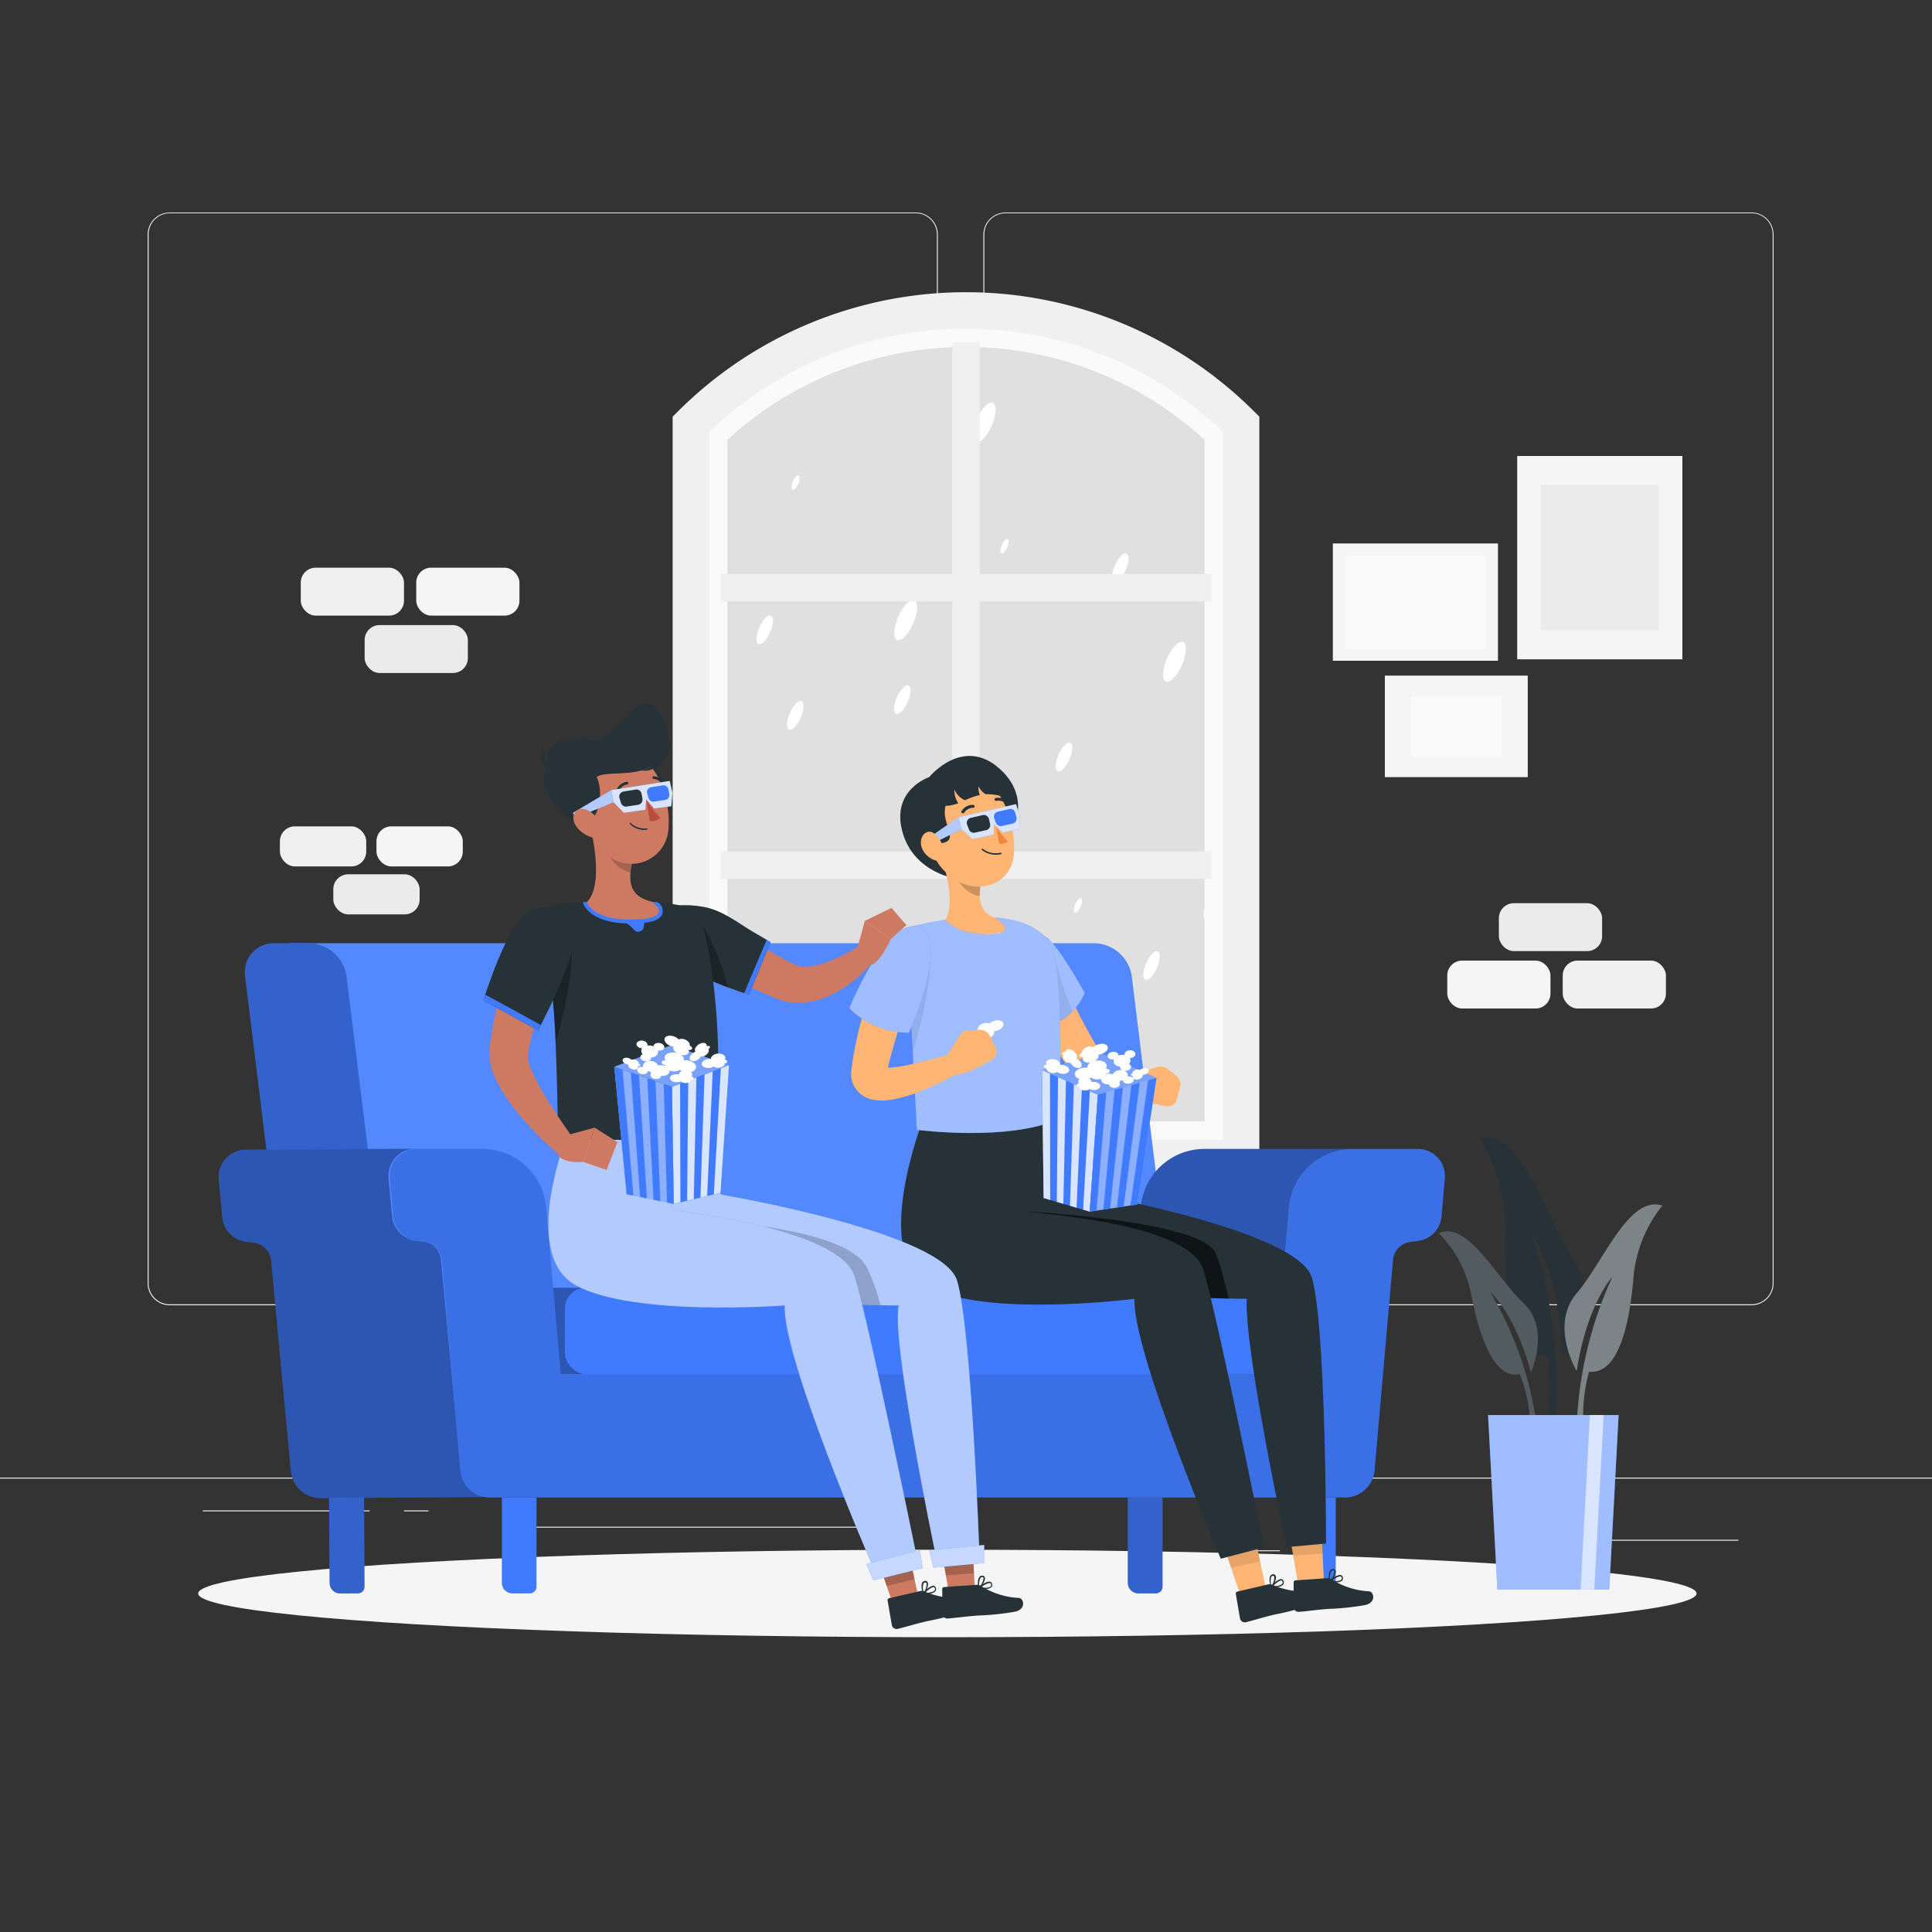 <svg xmlns="http://www.w3.org/2000/svg" viewBox="0 0 500 500"><rect x="0" y="0" width="500" height="500" fill="#333333" stroke="none"/><g id="freepik--background-complete--inject-16"><rect x="416.78" y="398.49" width="33.12" height="0.25" style="fill:#ebebeb"></rect><rect x="322.53" y="401.21" width="8.69" height="0.25" style="fill:#ebebeb"></rect><rect x="396.59" y="389.21" width="19.19" height="0.25" style="fill:#ebebeb"></rect><rect x="52.46" y="390.89" width="43.19" height="0.25" style="fill:#ebebeb"></rect><rect x="104.56" y="390.89" width="6.33" height="0.25" style="fill:#ebebeb"></rect><rect x="131.47" y="395.11" width="93.68" height="0.25" style="fill:#ebebeb"></rect><path d="M237,337.8H43.92a5.71,5.71,0,0,1-5.71-5.71V60.66A5.71,5.71,0,0,1,43.92,55H237a5.71,5.71,0,0,1,5.71,5.71V332.09A5.71,5.71,0,0,1,237,337.8ZM43.92,55.2a5.47,5.47,0,0,0-5.46,5.46V332.09a5.47,5.47,0,0,0,5.46,5.46H237a5.47,5.47,0,0,0,5.46-5.46V60.66A5.47,5.47,0,0,0,237,55.2Z" style="fill:#ebebeb"></path><path d="M453.31,337.8H260.21a5.72,5.72,0,0,1-5.71-5.71V60.66A5.72,5.72,0,0,1,260.21,55h193.1A5.71,5.71,0,0,1,459,60.66V332.09A5.71,5.71,0,0,1,453.31,337.8ZM260.21,55.2a5.47,5.47,0,0,0-5.46,5.46V332.09a5.47,5.47,0,0,0,5.46,5.46h193.1a5.47,5.47,0,0,0,5.46-5.46V60.66a5.47,5.47,0,0,0-5.46-5.46Z" style="fill:#ebebeb"></path><rect y="382.4" width="500" height="0.25" style="fill:#ebebeb"></rect><polygon points="178.81 109.76 229.37 80.34 268.34 80.34 319.74 108.36 319.74 299.67 178.81 299.67 178.81 109.76" style="fill:#e0e0e0"></polygon><path d="M196.27,163c-.75,2.05-.62,3.72.28,3.72s2.24-1.67,3-3.72.62-3.71-.28-3.71S197,161,196.27,163Z" style="fill:#fff"></path><path d="M178.89,240.86c-1.31,3.6-1.09,6.52.5,6.52s3.93-2.92,5.24-6.52,1.09-6.52-.5-6.52S180.2,237.26,178.89,240.86Z" style="fill:#fff"></path><path d="M174.86,210.18c-.38,1-.31,1.86.14,1.86s1.12-.83,1.49-1.86.31-1.86-.14-1.86S175.23,209.16,174.86,210.18Z" style="fill:#fff"></path><path d="M205.09,124.87c-.37,1-.31,1.85.14,1.85s1.12-.83,1.49-1.85.31-1.86-.14-1.86S205.46,123.84,205.09,124.87Z" style="fill:#fff"></path><path d="M235.14,181.08c.75-2.06.62-3.72-.28-3.72s-2.24,1.66-3,3.72-.62,3.71.29,3.71S234.39,183.13,235.14,181.08Z" style="fill:#fff"></path><path d="M291.58,146.92c.75-2,.62-3.71-.28-3.71s-2.24,1.66-3,3.71-.62,3.71.28,3.71S290.84,149,291.58,146.92Z" style="fill:#fff"></path><path d="M257,109.35c1-2.87.86-5.2-.4-5.2s-3.13,2.33-4.17,5.2-.87,5.19.39,5.19S255.94,112.22,257,109.35Z" style="fill:#fff"></path><path d="M277,195.93c.75-2.06.62-3.72-.28-3.72s-2.24,1.66-3,3.72-.62,3.71.28,3.71S276.27,198,277,195.93Z" style="fill:#fff"></path><path d="M318.71,152.29c.74-2,.62-3.71-.29-3.71s-2.23,1.66-3,3.71-.62,3.72.28,3.72S318,154.34,318.71,152.29Z" style="fill:#fff"></path><path d="M243.27,264.75c-1.49,4.1-1.24,7.43.57,7.43s4.48-3.33,6-7.43,1.24-7.42-.57-7.42S244.77,260.65,243.27,264.75Z" style="fill:#fff"></path><path d="M205.15,253.62c-.74,2-.62,3.71.29,3.71s2.24-1.66,3-3.71.62-3.72-.28-3.72S205.9,251.57,205.15,253.62Z" style="fill:#fff"></path><path d="M301.66,171.28c-1,2.87-.87,5.2.4,5.2s3.13-2.33,4.17-5.2.87-5.19-.39-5.19S302.71,168.42,301.66,171.28Z" style="fill:#fff"></path><path d="M312,234.37c-.75,2-.62,3.71.28,3.71s2.24-1.66,3-3.71.62-3.71-.28-3.71S312.71,232.32,312,234.37Z" style="fill:#fff"></path><path d="M278.15,234.34c-.37,1-.31,1.86.14,1.86s1.12-.83,1.5-1.86.31-1.86-.15-1.86S278.52,233.31,278.15,234.34Z" style="fill:#fff"></path><path d="M249.47,226.93c-.38,1-.31,1.86.14,1.86s1.12-.83,1.49-1.86.31-1.86-.14-1.86S249.84,225.9,249.47,226.93Z" style="fill:#fff"></path><path d="M207.46,185.15c.75-2.06.62-3.72-.28-3.72s-2.24,1.66-3,3.72-.62,3.71.28,3.71S206.72,187.2,207.46,185.15Z" style="fill:#fff"></path><path d="M232.11,160.5c-1,2.87-.87,5.2.4,5.2s3.13-2.33,4.17-5.2.87-5.19-.39-5.19S233.15,157.64,232.11,160.5Z" style="fill:#fff"></path><path d="M208.6,223.56c-.37,1-.31,1.86.14,1.86s1.12-.83,1.49-1.86.31-1.86-.14-1.86S209,222.53,208.6,223.56Z" style="fill:#fff"></path><path d="M285.42,282.8c1.49-4.1,1.24-7.43-.57-7.43s-4.48,3.33-6,7.43-1.24,7.42.57,7.42S283.92,286.9,285.42,282.8Z" style="fill:#fff"></path><path d="M299.65,249.9c.75-2.05.62-3.71-.28-3.71s-2.24,1.66-3,3.71-.62,3.72.28,3.72S298.9,252,299.65,249.9Z" style="fill:#fff"></path><path d="M260.79,141.35c.37-1,.31-1.85-.14-1.85s-1.12.83-1.49,1.85-.31,1.86.14,1.86S260.42,142.38,260.79,141.35Z" style="fill:#fff"></path><path d="M321.19,299.67H178.81V109.76l1.45-1.39a100.11,100.11,0,0,1,69.74-28h0a100.11,100.11,0,0,1,69.74,28l1.45,1.39Zm-132.94-9.45h123.5V113.81a91.38,91.38,0,0,0-123.5,0Z" style="fill:#fafafa"></path><polygon points="313.54 155.64 313.54 148.56 253.54 148.56 253.54 88.56 246.46 88.56 246.46 148.56 186.46 148.56 186.46 155.64 246.46 155.64 246.46 220.36 186.46 220.36 186.46 227.44 246.46 227.44 246.46 292.16 253.54 292.16 253.54 227.44 313.54 227.44 313.54 220.36 253.54 220.36 253.54 155.64 313.54 155.64" style="fill:#f0f0f0"></polygon><path d="M325.92,304.39H174.08V107.83l1.39-1.38a105.51,105.51,0,0,1,149.06,0l1.39,1.38Zm-142.39-9.45H316.47V111.77a96.07,96.07,0,0,0-132.94,0Z" style="fill:#f0f0f0"></path><rect x="77.84" y="146.92" width="26.71" height="12.4" rx="3.85" style="fill:#f0f0f0"></rect><rect x="107.72" y="146.92" width="26.71" height="12.4" rx="3.85" style="fill:#f5f5f5"></rect><rect x="94.37" y="161.77" width="26.71" height="12.4" rx="3.85" style="fill:#ebebeb"></rect><rect x="404.42" y="248.61" width="26.71" height="12.4" rx="3.85" transform="translate(835.56 509.61) rotate(180)" style="fill:#f0f0f0"></rect><rect x="374.54" y="248.61" width="26.71" height="12.4" rx="3.85" transform="translate(775.8 509.61) rotate(180)" style="fill:#f5f5f5"></rect><rect x="387.9" y="233.76" width="26.71" height="12.4" rx="3.85" transform="translate(802.52 479.91) rotate(180)" style="fill:#ebebeb"></rect><rect x="72.44" y="213.86" width="22.34" height="10.37" rx="3.85" style="fill:#f0f0f0"></rect><rect x="97.43" y="213.86" width="22.34" height="10.37" rx="3.85" style="fill:#f5f5f5"></rect><rect x="86.26" y="226.27" width="22.34" height="10.37" rx="3.85" style="fill:#ebebeb"></rect><rect x="392.66" y="118.01" width="42.75" height="52.62" transform="translate(828.06 288.64) rotate(180)" style="fill:#f5f5f5"></rect><rect x="398.76" y="125.53" width="30.54" height="37.59" transform="translate(828.06 288.64) rotate(180)" style="fill:#ebebeb"></rect><rect x="344.93" y="140.64" width="42.73" height="30.35" transform="translate(732.6 311.64) rotate(180)" style="fill:#f5f5f5"></rect><rect x="348.19" y="143.79" width="36.22" height="24.05" transform="translate(732.6 311.64) rotate(180)" style="fill:#fafafa"></rect><rect x="358.4" y="174.85" width="36.98" height="26.27" style="fill:#f5f5f5"></rect><rect x="365.12" y="180.17" width="23.54" height="15.63" style="fill:#fafafa"></rect></g><g id="freepik--Shadow--inject-16"><ellipse id="freepik--path--inject-16" cx="245.18" cy="412.39" rx="193.89" ry="11.32" style="fill:#f5f5f5"></ellipse></g><g id="freepik--Plant--inject-16"><path d="M400.44,350.73a53.69,53.69,0,0,1-.2,17.92l2.21.12a127.18,127.18,0,0,0-6.1-49.43s7.13,9.4,8.1,31.61c0,0,10.44-13.76,2.81-25S394,292.29,382.83,294.55a43.4,43.4,0,0,1,6.7,24.23C389.14,333,390.57,350.58,400.44,350.73Z" style="fill:#263238"></path><path d="M393.31,355.64A38.32,38.32,0,0,1,396,368.18l1.56-.25a91.14,91.14,0,0,0-11.92-33.58s6.43,5.46,10.56,20.82c0,0,5.16-11.22-1.92-17.92s-14.48-21.42-21.93-18.12A31.07,31.07,0,0,1,380.74,335C382.67,345,386.4,357.07,393.31,355.64Z" style="fill:#263238"></path><path d="M393.31,355.64A38.32,38.32,0,0,1,396,368.18l1.56-.25a91.14,91.14,0,0,0-11.92-33.58s6.43,5.46,10.56,20.82c0,0,5.16-11.22-1.92-17.92s-14.48-21.42-21.93-18.12A31.07,31.07,0,0,1,380.74,335C382.67,345,386.4,357.07,393.31,355.64Z" style="fill:#fff;opacity:0.2"></path><path d="M411.25,355a42.66,42.66,0,0,0-1.44,14.23l-1.77-.09a101.72,101.72,0,0,1,9.24-38.68s-6.49,6.83-9.24,24.36c0,0-7.06-11.84,0-20.12s13.52-25.48,22.17-22.7a34.58,34.58,0,0,0-7.47,18.62C421.79,342,419.08,355.8,411.25,355Z" style="fill:#263238"></path><path d="M411.25,355a42.66,42.66,0,0,0-1.44,14.23l-1.77-.09a101.72,101.72,0,0,1,9.24-38.68s-6.49,6.83-9.24,24.36c0,0-7.06-11.84,0-20.12s13.52-25.48,22.17-22.7a34.58,34.58,0,0,0-7.47,18.62C421.79,342,419.08,355.8,411.25,355Z" style="fill:#fff;opacity:0.4"></path><polygon points="416.48 411.37 387.52 411.37 385.11 366.21 418.9 366.21 416.48 411.37" style="fill:#407BFF"></polygon><polygon points="416.48 411.37 387.52 411.37 385.11 366.21 418.9 366.21 416.48 411.37" style="fill:#fff;opacity:0.5"></polygon><polygon points="409.05 411.37 412.61 411.37 415.03 366.21 411.46 366.21 409.05 411.37" style="fill:#fff;opacity:0.6"></polygon></g><g id="freepik--Sofa--inject-16"><path d="M280.43,365.33h26.3L292.91,252.74a10,10,0,0,0-9.69-8.63H75L91.83,365.33Z" style="fill:#407BFF"></path><path d="M280.43,365.33h26.3L292.91,252.74a10,10,0,0,0-9.69-8.63H75L91.83,365.33Z" style="fill:#fff;opacity:0.1"></path><path d="M103.57,365.33H77.27L63.45,252.74A7.47,7.47,0,0,1,71,244.11h9a10,10,0,0,1,9.69,8.63Z" style="fill:#407BFF"></path><path d="M103.57,365.33H77.27L63.45,252.74A7.47,7.47,0,0,1,71,244.11h9a10,10,0,0,1,9.69,8.63Z" style="opacity:0.2"></path><path d="M119.23,380.38,114.13,326a5.18,5.18,0,0,0-4.54-4.67l-2-.24a7,7,0,0,1-6.1-6.26l-.93-9.93a7,7,0,0,1,6.89-7.61l-43.95.27a7,7,0,0,0-6.89,7.61l.93,9.93a7,7,0,0,0,6.1,6.26l2,.24a5.19,5.19,0,0,1,4.54,4.67l5.1,54.43a7.71,7.71,0,0,0,7.7,7l44-.28A7.68,7.68,0,0,1,119.23,380.38Z" style="fill:#407BFF"></path><path d="M119.23,380.38,114.13,326a5.18,5.18,0,0,0-4.54-4.67l-2-.24a7,7,0,0,1-6.1-6.26l-.93-9.93a7,7,0,0,1,6.89-7.61l-43.95.27a7,7,0,0,0-6.89,7.61l.93,9.93a7,7,0,0,0,6.1,6.26l2,.24a5.19,5.19,0,0,1,4.54,4.67l5.1,54.43a7.71,7.71,0,0,0,7.7,7l44-.28A7.68,7.68,0,0,1,119.23,380.38Z" style="opacity:0.3"></path><path d="M333.48,312.46A16.56,16.56,0,0,1,350,297.35H311.71a16.54,16.54,0,0,0-16.49,15.11l-3.78,43.17H329.7Z" style="fill:#407BFF"></path><path d="M333.48,312.46A16.56,16.56,0,0,1,350,297.35H311.71a16.54,16.54,0,0,0-16.49,15.11l-3.78,43.17H329.7Z" style="opacity:0.3"></path><path d="M129.85,387.57h9a0,0,0,0,1,0,0v23.07a1.73,1.73,0,0,1-1.73,1.73h-4.51a2.73,2.73,0,0,1-2.73-2.73V387.57A0,0,0,0,1,129.85,387.57Z" style="fill:#407BFF"></path><path d="M336.69,387.57h9a0,0,0,0,1,0,0v23.07a1.73,1.73,0,0,1-1.73,1.73h-4.51a2.73,2.73,0,0,1-2.73-2.73V387.57A0,0,0,0,1,336.69,387.57Z" style="fill:#407BFF"></path><path d="M85.31,387.58h9a0,0,0,0,1,0,0v23.07a1.73,1.73,0,0,1-1.73,1.73H88a2.73,2.73,0,0,1-2.73-2.73V387.58a0,0,0,0,1,0,0Z" transform="translate(-2.47 0.56) rotate(-0.35)" style="fill:#407BFF"></path><path d="M85.31,387.58h9a0,0,0,0,1,0,0v23.07a1.73,1.73,0,0,1-1.73,1.73H88a2.73,2.73,0,0,1-2.73-2.73V387.58a0,0,0,0,1,0,0Z" transform="translate(-2.47 0.56) rotate(-0.35)" style="opacity:0.2"></path><path d="M291.87,387.57h9a0,0,0,0,1,0,0v23.07a1.73,1.73,0,0,1-1.73,1.73H294.6a2.73,2.73,0,0,1-2.73-2.73V387.57A0,0,0,0,1,291.87,387.57Z" style="fill:#407BFF"></path><path d="M291.87,387.57h9a0,0,0,0,1,0,0v23.07a1.73,1.73,0,0,1-1.73,1.73H294.6a2.73,2.73,0,0,1-2.73-2.73V387.57A0,0,0,0,1,291.87,387.57Z" style="opacity:0.2"></path><path d="M152.62,333.26H136.81c-3.84,0-7,2.69-7,6v10.35c0,3.32,3.12,6,7,6h15.81Z" style="fill:#407BFF"></path><path d="M152.62,333.26H136.81c-3.84,0-7,2.69-7,6v10.35c0,3.32,3.12,6,7,6h15.81Z" style="opacity:0.3"></path><rect x="146.21" y="333.26" width="183.49" height="22.37" rx="5.42" style="fill:#407BFF"></rect><path d="M367,297.35H350a16.56,16.56,0,0,0-16.49,15.11l-3.78,43.17H145.11l-3.77-43.17a16.56,16.56,0,0,0-16.5-15.11h-17a7,7,0,0,0-6.94,7.57l.87,9.93a7,7,0,0,0,6.06,6.3l2,.25a5.18,5.18,0,0,1,4.52,4.69l4.76,54.46a7.7,7.7,0,0,0,7.66,7H348.08a7.69,7.69,0,0,0,7.66-7l4.77-54.46A5.18,5.18,0,0,1,365,321.4l2-.25a7,7,0,0,0,6.06-6.3l.86-9.93A7,7,0,0,0,367,297.35Z" style="fill:#407BFF"></path><path d="M367,297.35H350a16.56,16.56,0,0,0-16.49,15.11l-3.78,43.17H145.11l-3.77-43.17a16.56,16.56,0,0,0-16.5-15.11h-17a7,7,0,0,0-6.94,7.57l.87,9.93a7,7,0,0,0,6.06,6.3l2,.25a5.18,5.18,0,0,1,4.52,4.69l4.76,54.46a7.7,7.7,0,0,0,7.66,7H348.08a7.69,7.69,0,0,0,7.66-7l4.77-54.46A5.18,5.18,0,0,1,365,321.4l2-.25a7,7,0,0,0,6.06-6.3l.86-9.93A7,7,0,0,0,367,297.35Z" style="opacity:0.1"></path></g><g id="freepik--character-2--inject-16"><polygon points="333.39 395 335.94 410.01 342.64 409.38 341.87 393.89 333.39 395" style="fill:#ffb573"></polygon><path d="M343.39,408.44l-8.1.56a.52.52,0,0,0-.5.53h0l0,6.43a1.28,1.28,0,0,0,1.35,1.19c2.82-.24,4.16-.5,7.72-.77a67,67,0,0,0,9.47-1c3-.69,2.2-3.59.88-3.56a19.71,19.71,0,0,1-9.59-3.09A2.06,2.06,0,0,0,343.39,408.44Z" style="fill:#263238"></path><path d="M346,409.49a9,9,0,0,1-1.94-.12.17.17,0,0,1-.14-.12.24.24,0,0,1,.05-.18c.22-.18,2.17-1.71,3.08-1.43a.63.63,0,0,1,.42.45.89.89,0,0,1-.14,1A2,2,0,0,1,346,409.49Zm1-1.5c-.48-.15-1.64.54-2.44,1.13,1.31.16,2.25.06,2.57-.3a.64.64,0,0,0,.08-.61A.35.35,0,0,0,347,408Z" style="fill:#263238"></path><path d="M344.12,409.37h-.07a.17.17,0,0,1-.1-.12c0-.07-.31-2.15.36-2.91a.89.89,0,0,1,.7-.28.67.67,0,0,1,.65.46c.21.78-.76,2.36-1.44,2.83A.12.12,0,0,1,344.12,409.37Zm.8-2.94a.47.47,0,0,0-.35.18,3.69,3.69,0,0,0-.31,2.31,3.56,3.56,0,0,0,1.07-2.27c0-.1-.09-.21-.33-.22Z" style="fill:#263238"></path><polygon points="341.87 393.89 333.39 395 334.68 402.58 342.28 402.11 341.87 393.89" style="opacity:0.1"></polygon><path d="M273,288.86s2.92,19,6.92,19.69,55.91,10.08,59.58,22.08,3.68,68.84,3.68,68.84l-10.18.92s-11-50.76-10.34-64.26c0,0-47.5,0-62.33-8.17s-7.71-37.31-7.71-37.31Z" style="fill:#263238"></path><path d="M314.49,324.13c-4.12-8.25-48.62-10.58-48.62-10.58l30.61,21.51c8.71.67,16.73.92,21.54,1C317,332.44,315.84,326.83,314.49,324.13Z" style="opacity:0.6"></path><polygon points="316.3 398.9 321.23 413.53 327.8 412.05 324.56 396.72 316.3 398.9" style="fill:#ffb573"></polygon><path d="M328.14,410.05l-7.9,1.85a.5.5,0,0,0-.41.59h0l1.08,6.35a1.26,1.26,0,0,0,1.49,1h0c2.75-.69,4-1.16,7.5-2a66.67,66.67,0,0,0,9.2-2.44c2.81-1.15,1.6-3.89.31-3.65-3.06.55-7.64-.45-10-1.54A2,2,0,0,0,328.14,410.05Z" style="fill:#263238"></path><path d="M330.92,410.67a9,9,0,0,1-1.94.18.15.15,0,0,1-.16-.09.19.19,0,0,1,0-.18c.19-.21,1.86-2,2.81-1.91a.66.66,0,0,1,.48.38.91.91,0,0,1,0,1A2,2,0,0,1,330.92,410.67Zm.7-1.63c-.51-.08-1.54.79-2.24,1.5,1.32-.05,2.24-.3,2.49-.7a.62.62,0,0,0,0-.62.28.28,0,0,0-.23-.18Z" style="fill:#263238"></path><path d="M329,410.85H329a.19.19,0,0,1-.12-.11c0-.06-.66-2.08-.11-2.93a.88.88,0,0,1,.64-.39.66.66,0,0,1,.72.36c.33.73-.37,2.45-1,3A.1.1,0,0,1,329,410.85Zm.32-3a.54.54,0,0,0-.32.23,3.74,3.74,0,0,0,.06,2.34,3.59,3.59,0,0,0,.71-2.41c0-.1-.13-.2-.37-.17Z" style="fill:#263238"></path><polygon points="318.6 405.72 326.12 404.09 324.56 396.72 316.3 398.9 318.6 405.72" style="opacity:0.1"></polygon><path d="M261.22,216.13s6.43-9-2.41-17.08c-9.56-8.74-18.35,2.07-18.35,2.07s-9.91,3.27-6.91,14.17S248,227.5,248,227.5Z" style="fill:#263238"></path><path d="M257.23,241.66c8-1.06,1.78-3.74,1.78-3.74-5.44-1-5.78-4.94-5.29-8.66l-10-7.3c1.5,4.69,3.47,13.32.53,16.62,0,0-2,4.27,10.48,3.32Z" style="fill:#ffb573"></path><path d="M247.8,224.94l5.91,4.32a14.6,14.6,0,0,0-.14,2.63c-2.06-.2-5.1-2.29-5.57-4.39A7.27,7.27,0,0,1,247.8,224.94Z" style="opacity:0.2"></path><path d="M239.25,212.61c1.79,7.6,2.38,10.85,6.92,14.33,6.83,5.23,15.74,1.9,16.25-5.95.46-7.07-2.54-18.31-10.55-20.49A10,10,0,0,0,239.25,212.61Z" style="fill:#ffb573"></path><path d="M245.59,206.78c-4,5.65,5,11.53-3.71,11.56s-5.73-12.4-.7-15.42S245.59,206.78,245.59,206.78Z" style="fill:#263238"></path><path d="M241.21,203c1.33,5.18,2.23,6.5,6.81,4.87a5.46,5.46,0,0,1-1-3.52,5.22,5.22,0,0,0,2.74,2.76,18.36,18.36,0,0,1,3.82-1.36,5,5,0,0,1-.33-2.25,4.84,4.84,0,0,0,1.85,2.05,13.42,13.42,0,0,1,4.23.55C259,200.6,249.43,195.09,241.21,203Z" style="fill:#263238"></path><path d="M251.45,213.34c.12.65.56,1.13,1,1.08s.65-.61.53-1.25-.56-1.13-1-1.08S251.33,212.7,251.45,213.34Z" style="fill:#263238"></path><path d="M258.74,211.94c.12.65.55,1.13,1,1.08s.65-.61.52-1.26-.55-1.12-1-1.07S258.61,211.3,258.74,211.94Z" style="fill:#263238"></path><path d="M259.09,210.74l1.43-.62S260,211.42,259.09,210.74Z" style="fill:#263238"></path><path d="M257.78,213.85a19.25,19.25,0,0,0,3,3.84,2.63,2.63,0,0,1-2.18.7Z" style="fill:#ed893e"></path><path d="M258,221.2a6.21,6.21,0,0,0,1.08-.15.17.17,0,0,0,.12-.22.21.21,0,0,0-.24-.15,5.48,5.48,0,0,1-4.6-1,.17.17,0,0,0-.26,0,.19.19,0,0,0,0,.27A5.76,5.76,0,0,0,258,221.2Z" style="fill:#263238"></path><path d="M249.28,210.49a.41.41,0,0,0,.25-.15,2.8,2.8,0,0,1,2.33-1.29.35.35,0,0,0,.38-.35.42.42,0,0,0-.39-.4,3.46,3.46,0,0,0-3,1.59.38.38,0,0,0,.11.52A.43.43,0,0,0,249.28,210.49Z" style="fill:#263238"></path><path d="M260.86,208.18a.3.3,0,0,0,.25-.12.37.37,0,0,0-.06-.53,4,4,0,0,0-3.41-1,.36.36,0,0,0-.25.46.42.42,0,0,0,.49.27,3.19,3.19,0,0,1,2.69.81A.41.41,0,0,0,260.86,208.18Z" style="fill:#263238"></path><path d="M251.8,212.14l1.44-.62S252.69,212.82,251.8,212.14Z" style="fill:#263238"></path><polygon points="257.21 213.3 259.46 215.47 263.8 214.61 263.88 211.13 262.95 208.11 248.04 211.51 238.57 218.08 239.23 219.35 248.84 214.62 251.71 217.16 257.19 215.97 257.21 213.3" style="fill:#407BFF"></polygon><polygon points="248.04 211.51 238.57 218.08 239.23 219.35 248.84 214.62 248.04 211.51" style="fill:#fff;opacity:0.6"></polygon><polygon points="257.21 213.3 259.46 215.47 263.8 214.61 263.88 211.13 262.95 208.11 248.04 211.51 248.84 214.62 251.71 217.16 257.19 215.97 257.21 213.3" style="fill:#fff;opacity:0.8"></polygon><path d="M251.25,211.66l3.06-.71a1.35,1.35,0,0,1,1.62,1l.3,1.25a1.35,1.35,0,0,1-1,1.64l-2.91.65a1.33,1.33,0,0,1-1.55-.83l-.47-1.19A1.34,1.34,0,0,1,251.25,211.66Z" style="fill:#263238"></path><path d="M258.27,210.06l2.94-.68a1.3,1.3,0,0,1,1.55,1l.29,1.19a1.29,1.29,0,0,1-1,1.57l-2.79.63a1.3,1.3,0,0,1-1.49-.79l-.44-1.15A1.29,1.29,0,0,1,258.27,210.06Z" style="fill:#407BFF"></path><path d="M296.55,278.7l-.37-.08c-.73-.16-1.68-.33-2.5-.55s-1.66-.48-2.44-.78a15.19,15.19,0,0,1-4.09-2.16,8.88,8.88,0,0,1-1.43-1.36,7.45,7.45,0,0,1-.55-.74,3,3,0,0,1-.24-.38l-.27-.47-1.44-2.41-1.39-2.44c-1.81-3.26-3.5-6.61-5.07-10-.79-1.7-1.54-3.41-2.27-5.12-.37-.85-.72-1.71-1.05-2.57s-.69-1.75-1-2.48l0-.13A5,5,0,0,0,263,250.3c.37,1.12.68,2,1.07,3s.75,1.9,1.15,2.83c.78,1.88,1.63,3.71,2.53,5.52a110.4,110.4,0,0,0,6,10.55c1.09,1.71,2.25,3.37,3.43,5,.12.18.34.45.55.72a9.88,9.88,0,0,0,.66.77,12.64,12.64,0,0,0,1.46,1.38,16.3,16.3,0,0,0,3.25,2.09,19.47,19.47,0,0,0,6.83,1.82,20.6,20.6,0,0,0,3.33,0,21.39,21.39,0,0,0,3.34-.46,2.49,2.49,0,0,0,0-4.86Z" style="fill:#ffb573"></path><path d="M270.35,242.31s2.17,0,10.39,14.68c0,0-3.37,8.59-12.12,9C268.62,266,251.5,241.32,270.35,242.31Z" style="fill:#407BFF"></path><path d="M270.35,242.31s2.17,0,10.39,14.68c0,0-3.37,8.59-12.12,9C268.62,266,251.5,241.32,270.35,242.31Z" style="fill:#fff;opacity:0.5"></path><path d="M272.74,246.93l-4.54-1.13-5.33,2.93-1.06,2.78c1.37,6.67,6.81,14.51,6.81,14.51a12.92,12.92,0,0,0,8.93-4.25A98.75,98.75,0,0,1,272.74,246.93Z" style="fill:#263238;opacity:0.1"></path><path d="M304.29,278.26l-2.1-1.6a3.07,3.07,0,0,0-2.76-.49L295,277.55a5.72,5.72,0,0,0-3.75,3.68l-.36,1.09c3.3,2.89,9,3.58,9,3.58l1.6.38a2.56,2.56,0,0,0,3.13-1.84l.79-3.17A2.94,2.94,0,0,0,304.29,278.26Z" style="fill:#ffb573"></path><path d="M263.94,288.86s-2.08,24,1.93,24.69,41.9,3.08,45.57,15.08,15.69,71.84,15.69,71.84l-11.19,2.92s-23-53.76-22.33-67.26c0,0-38.5,5-53.34-3.17s-1.7-42.31-1.7-42.31Z" style="fill:#263238"></path><path d="M257.47,237.44c.28.17,6.72,4.36-1.68,4.36s-11.07-3.65-11.14-3.74c-3,.44-6.37,1.09-10.11,2l2.74,52.34s23.61,3.13,36.81-2.82c0,0,1.68-38.46-2.24-45C271.85,244.57,269.9,238.41,257.47,237.44Z" style="fill:#407BFF"></path><path d="M257.47,237.44c.28.17,6.72,4.36-1.68,4.36s-11.07-3.65-11.14-3.74c-3,.44-6.37,1.09-10.11,2l2.74,52.34s23.61,3.13,36.81-2.82c0,0,1.68-38.46-2.24-45C271.85,244.57,269.9,238.41,257.47,237.44Z" style="fill:#fff;opacity:0.5"></path><path d="M235.09,250.47l1.14,21.91c4.7-15.59,4.56-23.65,4.56-23.65l-1.25-2.93Z" style="fill:#263238;opacity:0.1"></path><polygon points="282.02 313.56 270.09 310.04 269.68 276.92 284.12 283.3 282.02 313.56" style="fill:#407BFF"></polygon><polygon points="280.32 313.06 282.05 282.39 284.12 283.3 282.02 313.56 280.32 313.06" style="fill:#407BFF"></polygon><polygon points="276.91 312.05 277.93 280.57 279.99 281.48 278.61 312.56 276.91 312.05" style="fill:#407BFF"></polygon><polygon points="273.5 311.05 273.81 278.74 275.87 279.65 275.2 311.55 273.5 311.05" style="fill:#407BFF"></polygon><polygon points="270.09 310.04 269.68 276.92 271.74 277.83 271.79 310.55 270.09 310.04" style="fill:#407BFF"></polygon><polygon points="280.32 313.06 282.05 282.39 284.12 283.3 282.02 313.56 280.32 313.06" style="fill:#fff;opacity:0.8"></polygon><polygon points="276.91 312.05 277.93 280.57 279.99 281.48 278.61 312.56 276.91 312.05" style="fill:#fff;opacity:0.8"></polygon><polygon points="273.5 311.05 273.81 278.74 275.87 279.65 275.2 311.55 273.5 311.05" style="fill:#fff;opacity:0.8"></polygon><polygon points="270.09 310.04 269.68 276.92 271.74 277.83 271.79 310.55 270.09 310.04" style="fill:#fff;opacity:0.8"></polygon><polygon points="294.32 311.71 282.02 313.56 284.12 283.3 299.3 278.95 294.32 311.71" style="fill:#407BFF"></polygon><polygon points="294.32 311.71 282.02 313.56 284.12 283.3 299.3 278.95 294.32 311.71" style="fill:#fff;opacity:0.4"></polygon><polygon points="299.3 278.95 284.86 272.57 269.68 276.92 284.12 283.3 299.3 278.95" style="fill:#407BFF"></polygon><polygon points="299.3 278.95 284.86 272.57 269.68 276.92 284.12 283.3 299.3 278.95" style="fill:#fff;opacity:0.3"></polygon><polygon points="283.78 313.3 286.29 282.68 284.12 283.3 282.02 313.56 283.78 313.3" style="fill:#407BFF"></polygon><polygon points="287.29 312.77 290.62 281.44 288.45 282.06 285.54 313.03 287.29 312.77" style="fill:#407BFF"></polygon><polygon points="290.81 312.24 294.96 280.2 292.79 280.82 289.05 312.5 290.81 312.24" style="fill:#407BFF"></polygon><polygon points="294.32 311.71 299.3 278.95 297.13 279.58 292.56 311.98 294.32 311.71" style="fill:#407BFF"></polygon><path d="M291.91,278.58l-.11,0a1.1,1.1,0,0,0,.07-.44c-.07-.75-1-1.28-2.11-1.19a2.09,2.09,0,0,0-1.79,1.08,2.82,2.82,0,0,0-1.14-.14c-1.1.1-1.94.79-1.88,1.55s1,1.28,2.12,1.19h0a.16.16,0,0,0,0,.07c0,.52.7.9,1.47.83s1.35-.55,1.3-1.08a.68.68,0,0,0-.19-.41.79.79,0,0,0,.29-.35H290a3,3,0,0,0,.61-.13s0,.05,0,.07c0,.53.71.9,1.48.83s1.35-.55,1.3-1.07S292.67,278.51,291.91,278.58Z" style="fill:#fff"></path><path d="M292.35,271.8c-.78.07-1.37.57-1.32,1.11,0,0,0,.07,0,.1a2.94,2.94,0,0,0-.79,0,2.78,2.78,0,0,0-.78.17.4.4,0,0,0,0-.11c0-.54-.71-.92-1.49-.85s-1.36.56-1.32,1.1.72.93,1.5.86l.15,0a1.24,1.24,0,0,0-.11.57c.07.69.79,1.21,1.72,1.31a.55.55,0,0,0,0,.22c0,.54.71.93,1.49.86s1.37-.56,1.32-1.1a.89.89,0,0,0-.55-.69,1.27,1.27,0,0,0,.4-1,1.15,1.15,0,0,0-.2-.53h.15c.78-.06,1.37-.56,1.32-1.1S293.12,271.74,292.35,271.8Z" style="fill:#fff"></path><path d="M286.14,276.58a1.13,1.13,0,0,0,.27-.8c-.07-.85-1.25-1.44-2.63-1.32s-2.43.91-2.35,1.76c0,0,0,.07,0,.1a3.82,3.82,0,0,0-.9,0c-1.38.12-2.43.9-2.36,1.76s1.25,1.44,2.63,1.32a3.52,3.52,0,0,0,1.58-.52,2.58,2.58,0,0,0,1.81.46c1.15-.1,2-.76,2-1.47.57-.05,1-.37,1-.73S286.67,276.56,286.14,276.58Z" style="fill:#fff"></path><path d="M270.91,275.59a.84.84,0,0,1-.17-.6c.09-.62,1-1,2-.85s1.75.78,1.65,1.4a.24.24,0,0,1,0,.08,2.53,2.53,0,0,1,.67,0c1,.15,1.74.78,1.65,1.4s-1,1-2,.85a2.51,2.51,0,0,1-1.14-.45,1.82,1.82,0,0,1-1.35.25c-.84-.12-1.46-.64-1.38-1.16-.42-.06-.72-.32-.68-.58S270.51,275.55,270.91,275.59Z" style="fill:#fff"></path><path d="M293.23,278.42a.59.59,0,0,0-.08.44c.11.44.77.65,1.49.47s1.19-.67,1.08-1.11c0,0,0,0,0-.06a2,2,0,0,0,.47-.06c.72-.17,1.2-.67,1.09-1.11s-.78-.65-1.49-.48a1.88,1.88,0,0,0-.78.41,1.29,1.29,0,0,0-1-.09c-.59.14-1,.56-.9.92-.29.08-.5.29-.45.47S293,278.48,293.23,278.42Z" style="fill:#fff"></path><path d="M275.71,272.41a.78.78,0,0,1,.12-.57c.35-.47,1.25-.39,2,.17s1.09,1.39.74,1.86l-.06.05a2.43,2.43,0,0,1,.54.31c.76.56,1.09,1.39.74,1.86s-1.24.4-2-.16a2.35,2.35,0,0,1-.73-.87,1.66,1.66,0,0,1-1.22-.38c-.63-.46-.91-1.15-.62-1.54-.32-.24-.45-.58-.31-.78S275.4,272.2,275.71,272.41Z" style="fill:#fff"></path><path d="M279.27,280.4a.72.72,0,0,1-.22-.53c0-.58.8-1,1.74-1s1.69.52,1.67,1.11c0,0,0,0,0,.07a2.48,2.48,0,0,1,.62-.05c.94,0,1.69.52,1.67,1.11s-.8,1-1.74,1a2.54,2.54,0,0,1-1.1-.29,1.78,1.78,0,0,1-1.22.38c-.78,0-1.4-.44-1.39-.93-.39,0-.7-.21-.69-.46S278.9,280.41,279.27,280.4Z" style="fill:#fff"></path><path d="M280.35,273.52a1,1,0,0,0-.09.71c.21.68,1.29,1,2.4.63s1.84-1.18,1.63-1.87l0-.08a3.4,3.4,0,0,0,.75-.14c1.12-.34,1.85-1.17,1.63-1.86s-1.28-1-2.4-.63A3,3,0,0,0,283,271a2.07,2.07,0,0,0-1.57-.06c-.93.28-1.53,1-1.36,1.54-.46.15-.76.49-.68.78S279.91,273.63,280.35,273.52Z" style="fill:#fff"></path><path d="M253.33,267.45a1,1,0,0,0-.08.7c.21.69,1.28,1,2.4.63s1.84-1.17,1.63-1.86l0-.08a3.52,3.52,0,0,0,.75-.14c1.11-.34,1.84-1.17,1.63-1.86s-1.28-1-2.4-.63a3,3,0,0,0-1.21.7,2.17,2.17,0,0,0-1.57-.06c-.93.29-1.54,1-1.36,1.55-.46.14-.77.49-.68.77S252.9,267.56,253.33,267.45Z" style="fill:#fff"></path><path d="M250.45,274.09a2.49,2.49,0,0,0-3.08-1.71l-.07,0c-2,.57-4.05,1.2-6.07,1.72s-4,1.06-6,1.46a32.45,32.45,0,0,1-5.44.77c.8-3.44,1.8-6.9,2.89-10.34.7-2.13,1.41-4.26,2.16-6.38s1.56-4.27,2.31-6.26l0-.11a5,5,0,0,0-9.27-3.74c-1,2.31-1.78,4.51-2.59,6.78s-1.5,4.56-2.14,6.88-1.21,4.67-1.7,7-.88,4.81-1.18,7.26l0,.3a3.53,3.53,0,0,0,0,.65,7.1,7.1,0,0,0,.51,2.15,6.33,6.33,0,0,0,1.38,2.1,7.14,7.14,0,0,0,3.47,1.92,13,13,0,0,0,4.74.1,34.47,34.47,0,0,0,7-1.9c2.14-.8,4.19-1.7,6.19-2.68s3.93-2,5.86-3.22A2.49,2.49,0,0,0,250.45,274.09Z" style="fill:#ffb573"></path><path d="M219.79,260.94a22,22,0,0,0,15.45,6.33s11.09-24.89,2.3-27.37C229.2,237.55,219.79,260.94,219.79,260.94Z" style="fill:#407BFF"></path><path d="M219.79,260.94a22,22,0,0,0,15.45,6.33s11.09-24.89,2.3-27.37C229.2,237.55,219.79,260.94,219.79,260.94Z" style="fill:#fff;opacity:0.5"></path><path d="M253.39,266.5l-2.63.14a3,3,0,0,0-2.43,1.41L245.84,272a5.7,5.7,0,0,0-.48,5.23l.43,1.06c4.39.08,9.18-3.08,9.18-3.08l1.46-.74a2.56,2.56,0,0,0,1.21-3.43l-1.45-2.93A2.94,2.94,0,0,0,253.39,266.5Z" style="fill:#ffb573"></path><path d="M238.84,220a5.4,5.4,0,0,0,3.39,2.71c1.8.39,2.49-1.69,1.8-3.71-.62-1.81-2.3-4.2-4-3.68S237.86,218.28,238.84,220Z" style="fill:#ffb573"></path></g><g id="freepik--character-1--inject-16"><path d="M184.15,237.17l2.33,1.49,2.46,1.53c1.66,1,3.33,2,5,3,3.36,2,6.79,3.87,10.26,5.72l1,.55a4.65,4.65,0,0,0,.76.31,6,6,0,0,0,1.78.36,13.41,13.41,0,0,0,4.49-.54,40.08,40.08,0,0,0,9.82-4.57l3.74,4a32.28,32.28,0,0,1-4.75,4.68,30.11,30.11,0,0,1-5.75,3.7,20.46,20.46,0,0,1-7.28,2.07,15.9,15.9,0,0,1-4.22-.2,16.08,16.08,0,0,1-2.14-.57l-1-.38L200,258q-5.78-2.35-11.32-5.25-2.78-1.45-5.47-3.07c-.9-.54-1.79-1.1-2.68-1.67s-1.74-1.14-2.72-1.84Z" style="fill:#ce7a63"></path><path d="M199.42,243.86l-5.58,13.55s-.64-.19-1.72-.55c-.79-.26-1.82-.62-3-1.05-6.77-2.42-17.7-7.7-20.3-11.94-3.87-6.31,2.17-11.2,13.46-9.13,4.88.89,9.33,4.55,12.68,6.46,1.11.63,2.06,1.2,2.8,1.63Z" style="fill:#263238"></path><path d="M221.53,246.56l2.3-8.25,6.78,4.65s-3.39,7.39-5.87,6.81Z" style="fill:#ce7a63"></path><polygon points="230.72 234.96 234.59 239.42 230.61 242.96 223.82 238.31 230.72 234.96" style="fill:#ce7a63"></polygon><path d="M192.59,257l1.25.4,5.58-13.55-1-.63Z" style="fill:#407BFF"></path><path d="M182.09,239.9,177.8,239,175,243.23l2.46,7.33a85.36,85.36,0,0,0,10.94,5A60.72,60.72,0,0,0,182.09,239.9Z" style="opacity:0.3"></path><polygon points="242.89 396.72 245.48 411.73 252.27 411.1 251.49 395.61 242.89 396.72" style="fill:#ce7a63"></polygon><polygon points="244.78 407.7 252.07 407.14 251.49 395.61 242.89 396.72 244.78 407.7" style="opacity:0.2"></polygon><path d="M252.57,410.16l-8.22.56a.52.52,0,0,0-.5.53h0l.05,6.43a1.29,1.29,0,0,0,1.37,1.19c2.86-.24,4.22-.5,7.83-.77a69,69,0,0,0,9.61-1c3-.69,2.23-3.59.89-3.56a20.34,20.34,0,0,1-9.73-3.09A2,2,0,0,0,252.57,410.16Z" style="fill:#263238"></path><path d="M255.25,411.21a9.28,9.28,0,0,1-2-.12.19.19,0,0,1-.14-.12.23.23,0,0,1,.05-.18c.22-.18,2.2-1.71,3.13-1.43a.63.63,0,0,1,.42.45.87.87,0,0,1-.14.95A2.11,2.11,0,0,1,255.25,411.21Zm1-1.5c-.48-.15-1.66.54-2.47,1.13,1.33.16,2.28.06,2.61-.3a.64.64,0,0,0,.08-.61.37.37,0,0,0-.22-.22Z" style="fill:#263238"></path><path d="M253.31,411.09a.09.09,0,0,1-.07,0,.23.23,0,0,1-.1-.12c0-.07-.31-2.15.37-2.91a.89.89,0,0,1,.71-.28.68.68,0,0,1,.66.46c.21.78-.78,2.36-1.47,2.83A.11.11,0,0,1,253.31,411.09Zm.81-2.94a.47.47,0,0,0-.35.18,3.62,3.62,0,0,0-.32,2.31,3.49,3.49,0,0,0,1.09-2.27c0-.1-.09-.21-.33-.22Z" style="fill:#263238"></path><path d="M184.22,290.58s-1.09,18,3,18.69,56.72,10.08,60.44,22.08,5.77,69.84,5.77,69.84l-11.35.92s-11.63-55.77-9.47-64.26c0,0-48.19,0-63.24-8.17s-7.81-37.32-7.81-37.32Z" style="fill:#407BFF"></path><path d="M184.22,290.58s-1.09,18,3,18.69,56.72,10.08,60.44,22.08,5.77,69.84,5.77,69.84l-11.35.92s-11.63-55.77-9.47-64.26c0,0-48.19,0-63.24-8.17s-7.81-37.32-7.81-37.32Z" style="fill:#fff;opacity:0.6"></path><path d="M224.27,327.85c-6.13-11.17-47.43-12.34-47.43-12.34L206,336.78c8.83.67,17,.92,21.85,1A48.65,48.65,0,0,0,224.27,327.85Z" style="opacity:0.2"></path><polygon points="226.1 400.62 231.11 415.25 237.77 413.77 234.49 398.44 226.1 400.62" style="fill:#ce7a63"></polygon><polygon points="236.68 408.68 234.49 398.44 226.1 400.62 229.46 410.45 236.68 408.68" style="opacity:0.2"></polygon><path d="M173,290.58s-2.11,22,1.95,22.69,42.52,5.08,46.24,17.08,15.91,71.84,15.91,71.84l-11.35,2.92s-23.33-53.76-22.66-67.26c0,0-39,3-54-5.17s-1.81-40.32-1.81-40.32Z" style="fill:#407BFF"></path><path d="M173,290.58s-2.11,22,1.95,22.69,42.52,5.08,46.24,17.08,15.91,71.84,15.91,71.84l-11.35,2.92s-23.33-53.76-22.66-67.26c0,0-39,3-54-5.17s-1.81-40.32-1.81-40.32Z" style="fill:#fff;opacity:0.6"></path><polygon points="224.19 404.73 226.02 409.01 238.78 405.83 238.07 401.2 224.19 404.73" style="fill:#407BFF"></polygon><polygon points="224.19 404.73 226.02 409.01 238.78 405.83 238.07 401.2 224.19 404.73" style="fill:#fff;opacity:0.7"></polygon><polygon points="240.45 401.2 241.59 405.71 254.69 404.51 254.71 399.84 240.45 401.2" style="fill:#407BFF"></polygon><polygon points="240.45 401.2 241.59 405.71 254.69 404.51 254.71 399.84 240.45 401.2" style="fill:#fff;opacity:0.7"></polygon><path d="M238.12,411.77l-8,1.85a.5.5,0,0,0-.41.59h0l1.09,6.35a1.28,1.28,0,0,0,1.51,1h0c2.79-.69,4.06-1.16,7.61-2a67.69,67.69,0,0,0,9.33-2.44c2.86-1.15,1.63-3.89.32-3.65-3.1.55-7.75-.45-10.15-1.54A2,2,0,0,0,238.12,411.77Z" style="fill:#263238"></path><path d="M240.94,412.39a9.32,9.32,0,0,1-2,.18.15.15,0,0,1-.16-.09.15.15,0,0,1,0-.18c.19-.21,1.88-2,2.85-1.91a.64.64,0,0,1,.48.38.87.87,0,0,1,0,1A2,2,0,0,1,240.94,412.39Zm.71-1.63c-.52-.08-1.57.79-2.28,1.5,1.34-.05,2.28-.3,2.53-.7a.58.58,0,0,0,0-.62.28.28,0,0,0-.23-.18Z" style="fill:#263238"></path><path d="M239,412.57h-.06a.19.19,0,0,1-.12-.11c0-.06-.67-2.08-.12-2.93a.91.91,0,0,1,.65-.39.66.66,0,0,1,.73.36c.34.73-.37,2.45-1,3A.12.12,0,0,1,239,412.57Zm.32-3a.5.5,0,0,0-.32.23,3.75,3.75,0,0,0,.06,2.34,3.55,3.55,0,0,0,.72-2.41c0-.1-.13-.2-.38-.17Z" style="fill:#263238"></path><path d="M143.79,269.88c.48,11.64.52,20.23.65,25.07l40.74.1c3.06-39.28-4.49-59.63-4.49-59.63s-1.53-.44-4.11-1c-2-.39-4.56-.82-7.16-1.06a144.1,144.1,0,0,0-16.89,0c-2.94.14-5.95.5-8.34.85-2.89.42-4.9.83-4.9.83.19.8.37,1.59.55,2.39A190.31,190.31,0,0,1,143.79,269.88Z" style="fill:#263238"></path><path d="M146.64,293.82l7.24-2-2.95,8.89s-6.72.61-6.75-2.88Z" style="fill:#ce7a63"></path><polygon points="159.79 295.57 157 302.79 150.93 300.71 153.88 291.82 159.79 295.57" style="fill:#ce7a63"></polygon><path d="M143.79,269.89a190.19,190.19,0,0,0-3.95-32.41c2.65-.23,7.19,0,7.94,4.32C148.6,246.41,147.57,257.25,143.79,269.89Z" style="opacity:0.3"></path><path d="M146.06,245.78c-.94,2-2,4.31-2.89,6.52s-1.82,4.46-2.66,6.7-1.58,4.5-2.25,6.75a67.63,67.63,0,0,0-1.61,6.73l-.08.41,0,.21c0,.07,0,0,0,0a.56.56,0,0,0,0,.2,4.17,4.17,0,0,0,.1.95,13.76,13.76,0,0,0,.87,2.74,49.33,49.33,0,0,0,3.16,6.09c2.44,4.08,5.28,8.21,8.12,12.18l-3.95,3.75a84.56,84.56,0,0,1-11-11.15,47.85,47.85,0,0,1-4.67-6.8,23.55,23.55,0,0,1-1.88-4.28,14.58,14.58,0,0,1-.57-2.76,13.09,13.09,0,0,1,0-1.68l0-.42,0-.26,0-.52a74.13,74.13,0,0,1,3.46-15.76q1.23-3.77,2.73-7.39c.5-1.21,1-2.41,1.57-3.61s1.09-2.35,1.75-3.63Z" style="fill:#ce7a63"></path><path d="M147.65,247.76a130.92,130.92,0,0,1-6,14.14c-.5,1-1,2-1.34,2.7-.65,1.31-1.07,2.1-1.07,2.1l-14.12-7.82s.18-.59.5-1.59c.25-.75.57-1.74,1-2.88,2.35-6.7,7.15-18.65,11.86-19.34C145.44,234.05,150.51,239.31,147.65,247.76Z" style="fill:#263238"></path><path d="M139.94,265.27c-3.07-1.7-11.68-6.46-14.4-7.84l-.46,1.45,14.12,7.82S139.48,266.17,139.94,265.27Z" style="fill:#407BFF"></path><path d="M152.53,233.4a137.43,137.43,0,0,1,17.51.06l.56.29a2.91,2.91,0,0,1,.87,2.59c-.43,1.68-2.72,2.24-4.74,2.47a10.87,10.87,0,0,1-.16,1.19,1.43,1.43,0,0,1-1.22,1.12h0a1.41,1.41,0,0,1-1.27-.51,10.38,10.38,0,0,0-1.82-1.63c-9.81-.27-11.28-5.06-11.34-5.27l-.06-.21Z" style="fill:#407BFF"></path><path d="M165.8,237.89c8.64-.7,2.82-4.56,2.82-4.56-4.91-1.16-5.77-4.19-5.44-7.53a20.37,20.37,0,0,1,.39-2.49l-6.15-5.11-4.52-3.75c1.25,5.45,2.66,15.36-1,19,0,0,1.25,4.38,10.7,4.54Z" style="fill:#ce7a63"></path><path d="M163.57,223.31a20.37,20.37,0,0,0-.39,2.49c-2.3-.46-5.36-2.91-5.68-5.25a10.15,10.15,0,0,1-.08-2.35Z" style="opacity:0.2"></path><path d="M167.74,195.47c3.67,1.65,5.71,12,1,14.19S160.81,192.33,167.74,195.47Z" style="fill:#263238"></path><path d="M151,206.63c1.57,7.22,2.12,11.52,6.39,14.81A9.61,9.61,0,0,0,173,214.53c.56-6.73-2.1-17.42-9.7-19.46A9.73,9.73,0,0,0,151,206.63Z" style="fill:#ce7a63"></path><path d="M142.64,198.66c-3.5,1.56-1.51,6.37.88,9.43,3.31,4.24,6.82,6.23,9.21,4.27,2.15-1.08,3.56-7.39,1.69-11.3,3.3-2.16,14.59,1.55,18.21-7.41,1.62-4-3.07-15-8.35-10.45-3.33,2.87-7.15,9.23-12,8.14C144.81,189.66,139.13,194.5,142.64,198.66Z" style="fill:#263238"></path><path d="M165.93,199.41a10.34,10.34,0,0,0,7.84-9.8C174.52,194.86,170.43,200.11,165.93,199.41Z" style="fill:#263238"></path><path d="M140.44,192.5a10.37,10.37,0,0,0,7.31,10.21C142.49,202,138.55,196.64,140.44,192.5Z" style="fill:#263238"></path><path d="M162.43,206.54c.09.6.48,1,.87,1s.63-.56.54-1.15-.48-1-.87-1S162.34,206,162.43,206.54Z" style="fill:#263238"></path><path d="M169.16,205.74c.09.6.48,1,.87,1s.63-.56.54-1.15-.48-1-.87-1S169.07,205.15,169.16,205.74Z" style="fill:#263238"></path><path d="M167.26,206.89a22.24,22.24,0,0,0,3.63,4.73,3.38,3.38,0,0,1-2.76.87Z" style="fill:#ba4d3c"></path><path d="M166.74,214.78a5.16,5.16,0,0,1-3.74-1.54.18.18,0,0,1,0-.25.18.18,0,0,1,.25,0,5,5,0,0,0,4.13,1.38.16.16,0,0,1,.19.15.17.17,0,0,1-.15.2A5.58,5.58,0,0,1,166.74,214.78Z" style="fill:#263238"></path><path d="M160,204.63a.36.36,0,0,1-.31-.52,3.39,3.39,0,0,1,2.63-1.79.36.36,0,0,1,0,.71,2.66,2.66,0,0,0-2,1.42A.38.38,0,0,1,160,204.63Z" style="fill:#263238"></path><path d="M171.69,203.1a.36.36,0,0,1-.29-.16,2.94,2.94,0,0,0-2.22-1.34.35.35,0,0,1-.35-.36.35.35,0,0,1,.35-.35h0a3.62,3.62,0,0,1,2.8,1.66.35.35,0,0,1-.09.49A.36.36,0,0,1,171.69,203.1Z" style="fill:#263238"></path><polygon points="167.23 206.89 169.32 209.22 173.72 208.65 174.03 205.18 173.31 202.11 158.21 204.47 148.3 210.36 148.87 211.67 158.79 207.63 161.47 210.36 167.03 209.55 167.23 206.89" style="fill:#407BFF"></polygon><polygon points="158.21 204.47 148.3 210.36 148.87 211.67 158.79 207.63 158.21 204.47" style="fill:#fff;opacity:0.6"></polygon><polygon points="167.23 206.89 169.32 209.22 173.72 208.65 174.03 205.18 173.31 202.11 158.21 204.47 158.79 207.63 161.47 210.36 167.03 209.55 167.23 206.89" style="fill:#fff;opacity:0.8"></polygon><path d="M161.39,204.84l3.11-.5a1.35,1.35,0,0,1,1.54,1.11l.22,1.26a1.36,1.36,0,0,1-1.12,1.57l-2.95.45a1.35,1.35,0,0,1-1.49-.94l-.38-1.22A1.34,1.34,0,0,1,161.39,204.84Z" style="fill:#263238"></path><path d="M168.51,203.73l3-.47a1.3,1.3,0,0,1,1.48,1.06l.21,1.21a1.29,1.29,0,0,1-1.08,1.5l-2.83.43a1.29,1.29,0,0,1-1.43-.89l-.36-1.17A1.3,1.3,0,0,1,168.51,203.73Z" style="fill:#407BFF"></path><path d="M149.37,214.17a7.89,7.89,0,0,0,4.58,2.72c2.28.39,2.79-1.72,1.64-3.76-1.05-1.83-3.49-4.25-5.52-3.71S147.89,212.39,149.37,214.17Z" style="fill:#ce7a63"></path><polygon points="174.36 311.57 186.47 308.7 188.67 275.65 173.9 281.24 174.36 311.57" style="fill:#407BFF"></polygon><polygon points="176.09 311.16 176.01 280.44 173.9 281.24 174.36 311.57 176.09 311.16" style="fill:#407BFF"></polygon><polygon points="179.55 310.34 180.23 278.85 178.12 279.64 177.82 310.75 179.55 310.34" style="fill:#407BFF"></polygon><polygon points="183.01 309.52 184.45 277.25 182.34 278.05 181.28 309.93 183.01 309.52" style="fill:#407BFF"></polygon><polygon points="186.47 308.7 188.67 275.65 186.56 276.45 184.74 309.11 186.47 308.7" style="fill:#407BFF"></polygon><polygon points="176.09 311.16 176.01 280.44 173.9 281.24 174.36 311.57 176.09 311.16" style="fill:#fff;opacity:0.8"></polygon><polygon points="179.55 310.34 180.23 278.85 178.12 279.64 177.82 310.75 179.55 310.34" style="fill:#fff;opacity:0.8"></polygon><polygon points="183.01 309.52 184.45 277.25 182.34 278.05 181.28 309.93 183.01 309.52" style="fill:#fff;opacity:0.8"></polygon><polygon points="186.47 308.7 188.67 275.65 186.56 276.45 184.74 309.11 186.47 308.7" style="fill:#fff;opacity:0.8"></polygon><polygon points="162.18 309.06 174.36 311.57 173.9 281.24 158.98 276.08 162.18 309.06" style="fill:#407BFF"></polygon><polygon points="162.18 309.06 174.36 311.57 173.9 281.24 158.98 276.08 162.18 309.06" style="fill:#fff;opacity:0.4"></polygon><polygon points="158.98 276.08 173.74 270.49 188.67 275.65 173.9 281.24 158.98 276.08" style="fill:#407BFF"></polygon><polygon points="158.98 276.08 173.74 270.49 188.67 275.65 173.9 281.24 158.98 276.08" style="fill:#fff;opacity:0.3"></polygon><polygon points="172.62 311.21 171.77 280.51 173.9 281.24 174.36 311.57 172.62 311.21" style="fill:#407BFF"></polygon><polygon points="169.14 310.49 167.51 279.03 169.64 279.77 170.88 310.85 169.14 310.49" style="fill:#407BFF"></polygon><polygon points="165.66 309.78 163.25 277.56 165.38 278.29 167.4 310.13 165.66 309.78" style="fill:#407BFF"></polygon><polygon points="162.18 309.06 158.98 276.08 161.11 276.82 163.92 309.42 162.18 309.06" style="fill:#407BFF"></polygon><path d="M166.38,276.11l.11,0a.94.94,0,0,1-.05-.44c.11-.75,1.08-1.23,2.18-1.07a2.1,2.1,0,0,1,1.73,1.17,2.67,2.67,0,0,1,1.14-.07c1.09.15,1.89.89,1.79,1.64s-1.09,1.23-2.18,1.07h0v.07c-.08.53-.75.86-1.52.75s-1.31-.62-1.24-1.14a.71.71,0,0,1,.21-.4.79.79,0,0,1-.27-.37h0a2.38,2.38,0,0,1-.61-.16.22.22,0,0,1,0,.08c-.07.52-.75.86-1.51.75s-1.32-.62-1.24-1.15S165.62,276,166.38,276.11Z" style="fill:#fff"></path><path d="M166.31,269.32c.77.11,1.33.63,1.25,1.17a.29.29,0,0,1,0,.1,3.07,3.07,0,0,1,.8,0,3,3,0,0,1,.77.22.41.41,0,0,1,0-.11c.08-.54.76-.88,1.54-.77s1.33.63,1.25,1.17-.76.88-1.53.77a.66.66,0,0,1-.15,0,1.13,1.13,0,0,1,.07.57,1.73,1.73,0,0,1-1.78,1.22.54.54,0,0,1,0,.22c-.07.54-.76.89-1.53.78s-1.34-.64-1.26-1.18a.91.91,0,0,1,.58-.66,1.28,1.28,0,0,1-.34-1,1.11,1.11,0,0,1,.23-.52H166c-.77-.11-1.34-.64-1.26-1.18S165.54,269.21,166.31,269.32Z" style="fill:#fff"></path><path d="M172.25,274.42a1.13,1.13,0,0,1-.23-.81c.12-.85,1.33-1.38,2.69-1.18s2.38,1,2.26,1.88a.45.45,0,0,1,0,.11,3.49,3.49,0,0,1,.91,0c1.36.19,2.38,1,2.25,1.88s-1.32,1.38-2.69,1.18a3.5,3.5,0,0,1-1.55-.6,2.59,2.59,0,0,1-1.84.36c-1.13-.16-2-.87-1.87-1.57-.57-.08-1-.43-.94-.78S171.72,274.37,172.25,274.42Z" style="fill:#fff"></path><path d="M187.51,274.26a.83.83,0,0,0,.2-.59c-.06-.63-.93-1.06-1.94-1S184,273.39,184,274c0,0,0,.05,0,.08a3,3,0,0,0-.67,0c-1,.1-1.78.68-1.72,1.31s.93,1.06,1.94,1a2.49,2.49,0,0,0,1.16-.39,1.91,1.91,0,0,0,1.34.33c.84-.08,1.49-.57,1.44-1.09.42,0,.74-.28.71-.54S187.91,274.24,187.51,274.26Z" style="fill:#fff"></path><path d="M165.07,275.88a.62.62,0,0,1,.06.44c-.14.43-.81.61-1.51.39s-1.16-.74-1-1.17l0-.05a2,2,0,0,1-.47-.09c-.7-.22-1.16-.74-1-1.17s.81-.61,1.51-.4a1.77,1.77,0,0,1,.76.45,1.37,1.37,0,0,1,1,0c.58.18,1,.62.85,1,.29.09.48.31.43.49S165.35,276,165.07,275.88Z" style="fill:#fff"></path><path d="M182.89,270.82a.79.79,0,0,0-.09-.57c-.33-.49-1.23-.46-2,.06s-1.17,1.33-.85,1.82l.06.05a2.66,2.66,0,0,0-.56.28c-.79.52-1.16,1.33-.84,1.82s1.22.46,2-.06a2.41,2.41,0,0,0,.78-.82,1.75,1.75,0,0,0,1.24-.31c.65-.44,1-1.11.7-1.52.33-.21.48-.55.35-.75S183.21,270.63,182.89,270.82Z" style="fill:#fff"></path><path d="M178.91,278.61a.79.79,0,0,0,.24-.52c0-.58-.74-1.07-1.68-1.09s-1.72.43-1.73,1a.11.11,0,0,0,0,.08,2.44,2.44,0,0,0-.62-.09c-.94,0-1.72.43-1.73,1s.74,1.07,1.69,1.09a2.39,2.39,0,0,0,1.11-.23,1.73,1.73,0,0,0,1.19.45c.79,0,1.43-.37,1.44-.85.39,0,.72-.18.72-.42S179.27,278.64,178.91,278.61Z" style="fill:#fff"></path><path d="M178.2,271.68a1,1,0,0,1,.05.71c-.25.68-1.34.9-2.43.5s-1.78-1.28-1.53-1.95l0-.08a3,3,0,0,1-.74-.18c-1.09-.4-1.78-1.27-1.53-1.95s1.34-.89,2.43-.49a2.94,2.94,0,0,1,1.17.76,2.16,2.16,0,0,1,1.58,0c.91.33,1.47,1.06,1.27,1.62.45.16.74.53.63.81S178.63,271.81,178.2,271.68Z" style="fill:#fff"></path></g></svg>